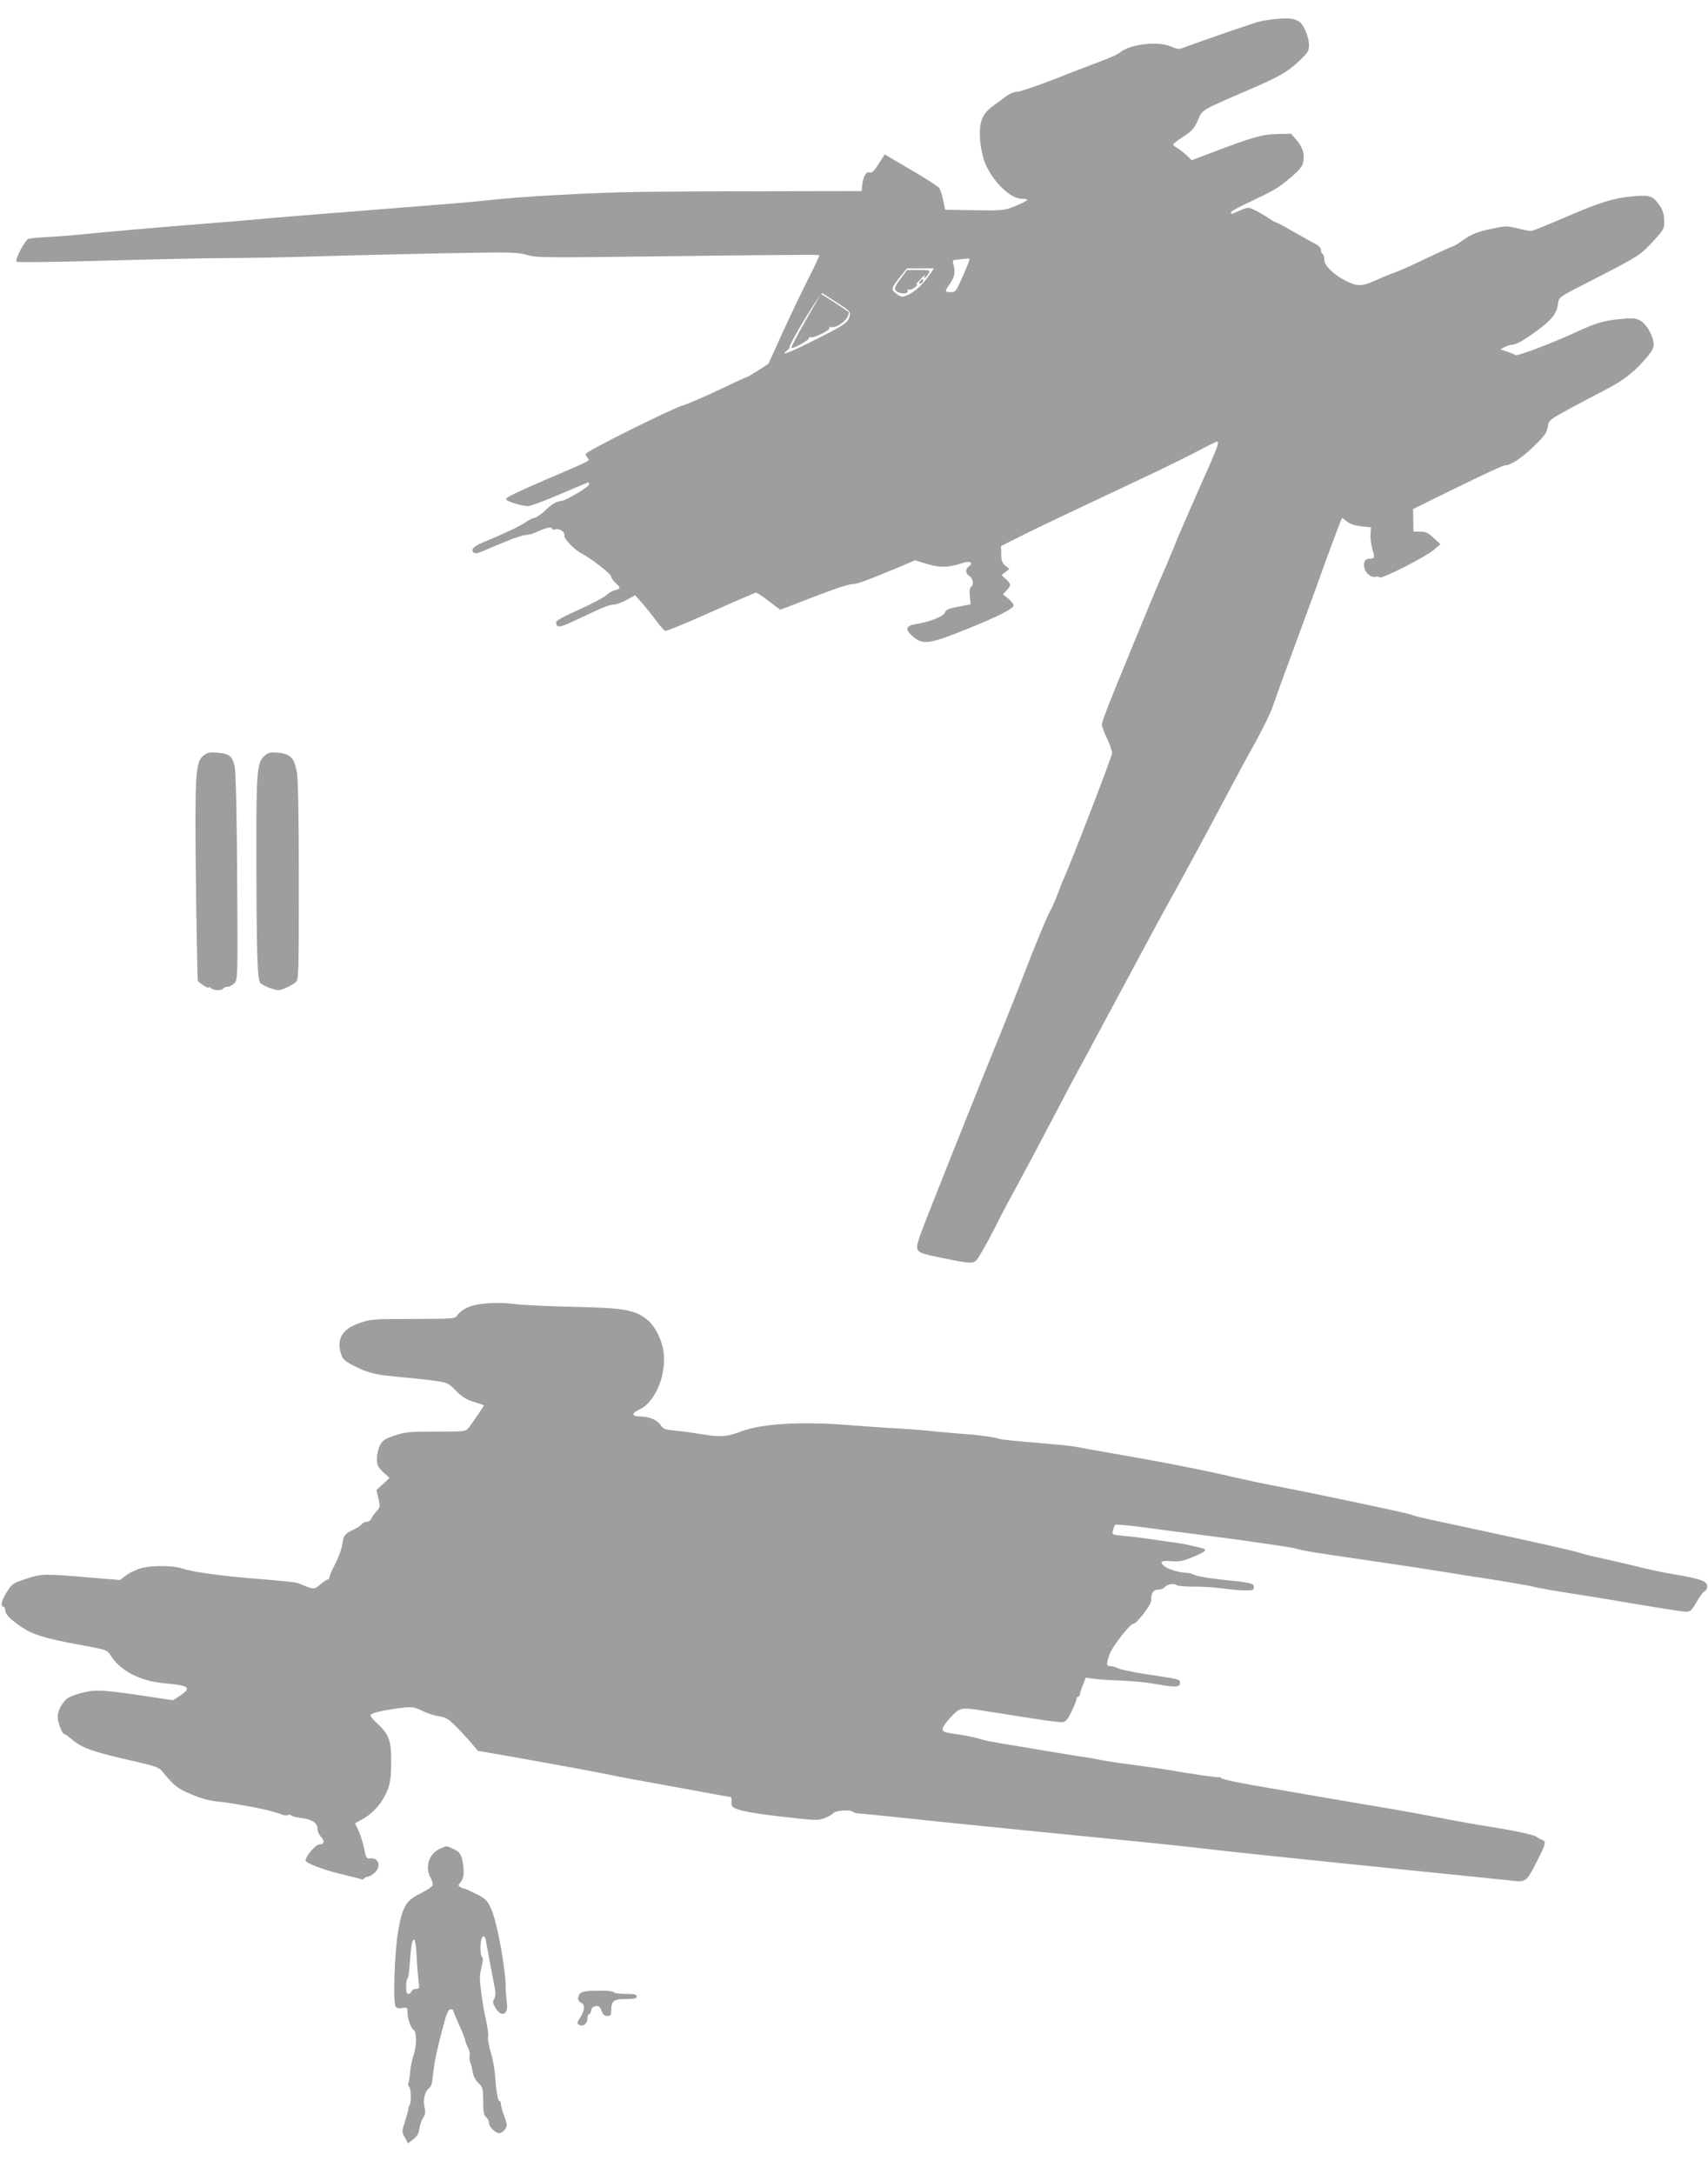 <?xml version="1.0" standalone="no"?>
<!DOCTYPE svg PUBLIC "-//W3C//DTD SVG 20010904//EN"
 "http://www.w3.org/TR/2001/REC-SVG-20010904/DTD/svg10.dtd">
<svg version="1.0" xmlns="http://www.w3.org/2000/svg"
 width="1006pt" height="1280pt" viewBox="0 0 1006 1280"
 preserveAspectRatio="xMidYMid meet">
<g transform="translate(0,1280) scale(0.1,-0.1)"
fill="#9e9e9e" stroke="none">
<path d="M7525 12689 c-38 -3 -90 -11 -115 -18 -40 -11 -370 -125 -443 -153
-22 -9 -36 -7 -70 8 -75 34 -244 14 -302 -36 -11 -10 -60 -32 -110 -50 -49
-19 -174 -66 -277 -107 -103 -40 -200 -73 -216 -73 -16 0 -44 -11 -63 -25 -19
-14 -54 -40 -79 -58 -65 -48 -83 -92 -78 -192 3 -48 14 -103 27 -138 42 -109
150 -217 218 -217 18 0 33 -3 33 -7 0 -5 -31 -20 -69 -36 -67 -27 -72 -27
-241 -25 l-173 3 -12 57 c-6 31 -17 64 -25 73 -8 9 -68 48 -134 87 -67 39
-135 79 -153 90 l-32 19 -36 -56 c-27 -43 -40 -55 -54 -50 -20 6 -38 -26 -43
-80 l-3 -30 -520 -1 c-286 0 -641 -2 -790 -4 -257 -3 -697 -27 -890 -49 -49
-6 -153 -15 -230 -21 -152 -12 -313 -25 -500 -40 -66 -5 -181 -14 -255 -20
-74 -6 -184 -15 -245 -20 -60 -5 -164 -14 -230 -20 -66 -5 -176 -14 -245 -20
-69 -6 -179 -15 -245 -20 -198 -17 -345 -30 -440 -40 -49 -5 -137 -12 -195
-15 -58 -3 -113 -8 -122 -11 -20 -6 -82 -124 -71 -135 5 -5 238 -2 518 6 281
8 593 15 695 15 102 0 345 4 540 10 195 6 544 14 775 19 387 7 425 6 479 -10
55 -17 104 -17 887 -7 456 6 831 9 834 6 3 -2 -24 -60 -59 -129 -35 -68 -103
-211 -152 -317 l-88 -194 -60 -39 c-33 -21 -63 -39 -67 -39 -4 0 -77 -34 -163
-75 -86 -41 -179 -81 -208 -90 -75 -22 -578 -273 -578 -288 0 -7 5 -18 11 -24
16 -16 26 -11 -246 -127 -181 -78 -235 -105 -235 -115 0 -12 92 -41 130 -41
15 0 100 32 189 70 90 39 164 70 167 70 2 0 4 -6 4 -12 0 -15 -141 -98 -165
-98 -22 0 -55 -18 -81 -44 -32 -31 -67 -56 -80 -56 -6 0 -29 -12 -50 -26 -34
-24 -127 -67 -252 -119 -52 -22 -70 -41 -54 -57 8 -8 21 -7 49 4 21 9 82 35
136 57 54 23 110 41 125 41 14 0 44 8 66 19 53 24 86 32 86 19 0 -6 10 -8 22
-5 25 7 59 -18 52 -37 -6 -15 63 -87 102 -105 53 -27 174 -121 174 -136 0 -8
11 -25 25 -37 32 -28 31 -34 -2 -43 -16 -3 -39 -17 -53 -30 -14 -13 -81 -49
-150 -80 -140 -64 -151 -71 -143 -91 8 -22 24 -18 130 32 152 72 183 84 209
84 13 0 47 12 75 28 l50 27 40 -45 c22 -25 59 -71 82 -102 23 -32 48 -60 55
-63 7 -2 127 47 267 110 141 63 261 115 268 115 7 0 41 -23 76 -50 36 -28 66
-50 68 -50 1 0 88 34 194 75 105 41 206 75 224 75 31 0 79 17 288 104 l87 37
71 -22 c76 -23 131 -21 208 6 44 15 68 2 38 -20 -23 -16 -21 -42 3 -57 22 -14
27 -53 9 -64 -7 -4 -10 -25 -7 -54 l5 -48 -71 -14 c-57 -10 -73 -17 -81 -35
-10 -24 -90 -55 -172 -68 -59 -9 -64 -32 -17 -72 59 -51 95 -47 309 39 189 76
285 124 285 144 0 7 -14 24 -31 39 l-32 26 22 23 c27 29 27 37 -4 66 l-26 24
23 18 23 18 -24 20 c-19 16 -24 31 -24 68 l-1 47 114 57 c63 32 201 98 305
147 105 49 298 141 430 203 132 62 279 135 327 161 48 26 92 47 97 47 15 0 0
-41 -112 -290 -57 -129 -123 -281 -145 -337 -23 -56 -50 -121 -61 -145 -23
-50 -91 -213 -189 -453 -135 -327 -172 -423 -172 -442 0 -10 14 -47 30 -81 17
-35 30 -74 30 -87 0 -19 -226 -604 -285 -740 -8 -16 -24 -57 -36 -90 -12 -33
-30 -73 -39 -90 -25 -44 -78 -172 -174 -420 -48 -121 -95 -242 -107 -270 -115
-280 -472 -1175 -488 -1224 -35 -106 -38 -103 124 -137 155 -32 178 -34 200
-20 12 8 56 83 99 167 43 85 91 177 106 204 54 97 184 342 280 525 53 102 108
205 122 230 14 25 77 142 140 260 64 118 132 247 153 285 21 39 72 133 113
210 41 77 86 160 100 185 114 205 260 475 339 625 53 99 107 200 120 225 120
215 166 306 188 375 15 44 69 193 120 330 51 138 107 291 125 340 61 172 131
360 143 388 l12 28 29 -22 c17 -14 48 -24 84 -28 l57 -6 -3 -40 c-2 -22 4 -61
11 -87 16 -52 14 -58 -19 -58 -27 0 -38 -27 -25 -63 11 -29 45 -51 66 -43 8 3
17 1 20 -4 8 -13 272 121 319 162 l40 34 -40 37 c-31 29 -47 37 -79 37 l-40 0
-1 66 -1 67 261 128 c144 71 269 129 279 129 35 0 98 41 172 113 62 60 75 79
81 112 6 41 7 42 137 113 73 39 161 86 197 104 102 52 168 101 231 173 44 49
59 74 59 96 0 45 -38 116 -74 138 -29 18 -41 20 -127 12 -89 -8 -143 -24 -244
-71 -136 -64 -359 -149 -369 -141 -6 4 -29 14 -50 21 l-39 13 24 13 c13 7 32
13 42 14 27 0 74 27 154 86 82 62 108 94 118 145 10 56 -15 38 252 175 227
117 236 123 314 208 60 65 62 70 61 118 -1 36 -8 61 -26 87 -40 57 -57 64
-150 56 -119 -10 -200 -35 -406 -124 -102 -44 -193 -81 -203 -81 -10 0 -46 7
-81 16 -57 14 -69 14 -140 -1 -94 -19 -130 -33 -186 -74 -24 -17 -47 -31 -52
-31 -4 0 -74 -32 -155 -70 -80 -39 -165 -77 -189 -85 -24 -8 -74 -28 -110 -45
-81 -37 -110 -37 -175 -5 -74 38 -129 91 -129 126 0 15 -4 31 -10 34 -5 3 -10
14 -10 24 0 10 -12 24 -27 32 -16 8 -73 40 -128 71 -55 32 -104 58 -108 58 -5
0 -27 13 -50 29 -23 15 -59 36 -79 45 -35 17 -38 17 -84 -3 -54 -24 -54 -24
-54 -11 0 5 44 30 98 55 161 76 181 88 252 148 53 45 71 67 76 92 9 49 -3 88
-39 130 l-33 38 -81 -2 c-88 -2 -145 -18 -376 -106 l-128 -48 -32 30 c-18 17
-42 36 -54 42 -13 7 -23 16 -23 20 0 5 27 26 59 46 50 32 64 47 86 96 29 66
13 56 300 180 190 83 223 102 298 171 51 49 57 58 57 94 0 41 -28 112 -52 132
-27 22 -64 28 -133 21z m-1815 -1418 c0 -5 -12 -35 -26 -67 -54 -124 -54 -124
-85 -124 -36 0 -36 4 -3 51 27 40 32 67 20 111 -8 26 -6 27 36 31 23 2 46 4
51 5 4 1 7 -2 7 -7z m-239 -94 c-37 -54 -87 -99 -129 -116 -28 -12 -34 -11
-62 9 -35 25 -32 34 28 108 l34 42 80 0 79 0 -30 -43z m-538 -161 c71 -45 78
-52 72 -76 -10 -39 -29 -53 -201 -139 -150 -76 -217 -102 -169 -65 11 8 18 17
16 20 -8 12 181 324 193 317 6 -3 46 -29 89 -57z"/>
<path d="M5306 11161 c-43 -58 -44 -68 -12 -83 27 -12 61 -4 51 12 -3 5 0 7 8
4 7 -2 25 5 38 16 13 12 17 18 9 14 -8 -4 -2 7 14 24 30 33 43 41 30 20 -4 -7
-3 -8 4 -4 7 4 17 16 22 27 10 18 7 19 -59 19 l-69 0 -36 -49z"/>
<path d="M5420 11145 c-8 -9 -8 -15 -2 -15 12 0 26 19 19 26 -2 2 -10 -2 -17
-11z"/>
<path d="M4743 10909 c-50 -87 -87 -159 -82 -159 21 0 109 51 104 60 -3 5 0 7
8 4 18 -7 120 43 112 55 -3 5 3 7 12 5 25 -6 81 30 95 61 6 14 9 26 7 28 -2 1
-24 16 -49 33 -25 17 -61 40 -80 52 l-35 21 -92 -160z"/>
<path d="M1196 8349 c-45 -39 -49 -113 -42 -746 4 -309 9 -568 11 -576 6 -15
65 -52 65 -41 0 5 5 3 12 -4 15 -15 64 -16 73 -2 3 6 15 10 26 10 10 0 28 9
39 20 20 20 21 28 17 623 -2 353 -8 622 -14 650 -14 65 -31 80 -101 85 -50 4
-62 1 -86 -19z"/>
<path d="M1557 8349 c-44 -39 -48 -98 -47 -599 1 -588 6 -720 24 -739 16 -15
81 -41 107 -41 19 0 78 27 102 48 16 14 17 55 17 595 0 400 -4 599 -12 643
-15 82 -39 106 -111 112 -46 4 -57 1 -80 -19z"/>
<path d="M2825 5121 c-59 -8 -107 -32 -130 -63 -15 -23 -18 -23 -263 -24 -236
0 -250 -1 -317 -25 -102 -36 -136 -96 -104 -188 9 -25 25 -39 82 -67 79 -40
123 -50 287 -64 63 -6 147 -15 187 -21 66 -9 75 -13 120 -59 36 -36 62 -52
106 -65 31 -9 57 -18 57 -20 0 -4 -66 -101 -88 -130 -19 -24 -21 -24 -193 -24
-156 0 -181 -2 -243 -23 -58 -19 -72 -28 -88 -58 -10 -19 -18 -54 -18 -79 0
-37 5 -49 37 -79 l37 -34 -38 -36 -39 -35 12 -50 c11 -47 10 -52 -12 -76 -13
-14 -27 -34 -30 -43 -4 -10 -15 -18 -25 -18 -11 0 -25 -7 -32 -15 -7 -9 -29
-23 -49 -32 -51 -24 -57 -33 -65 -87 -4 -27 -23 -79 -42 -115 -19 -36 -34 -71
-34 -78 0 -7 -4 -13 -10 -13 -5 0 -24 -13 -42 -28 -39 -33 -39 -33 -128 5 -15
7 -84 14 -305 32 -166 14 -332 38 -380 55 -47 18 -164 20 -234 5 -27 -6 -69
-24 -93 -41 l-42 -31 -146 12 c-307 26 -310 26 -403 -4 -78 -25 -86 -30 -115
-75 -31 -48 -42 -90 -22 -90 6 0 10 -8 10 -17 1 -27 22 -50 88 -97 71 -50 148
-74 360 -112 147 -27 154 -29 172 -59 57 -92 174 -153 318 -166 148 -13 163
-26 92 -73 l-41 -27 -132 20 c-273 41 -321 44 -395 26 -37 -9 -77 -23 -90 -31
-33 -22 -62 -74 -62 -112 0 -34 26 -102 39 -102 4 0 26 -16 48 -34 56 -49 124
-72 367 -127 115 -26 142 -36 160 -57 74 -89 89 -101 171 -136 63 -27 108 -39
172 -45 84 -9 281 -46 313 -59 8 -3 20 -7 25 -7 6 -1 18 -5 28 -10 9 -4 24 -5
32 -2 8 4 17 2 19 -2 3 -5 29 -11 58 -15 68 -9 98 -29 98 -63 0 -15 9 -37 21
-49 23 -24 18 -44 -10 -44 -22 0 -81 -69 -81 -95 0 -15 112 -57 211 -80 62
-15 116 -28 120 -31 4 -2 10 0 14 6 3 5 13 10 21 10 7 0 25 10 39 22 43 37 26
92 -25 86 -21 -3 -25 3 -35 57 -7 33 -21 80 -33 105 l-21 44 49 28 c62 35 114
97 142 167 17 45 22 78 22 166 1 127 -13 164 -84 229 -23 20 -40 42 -37 49 4
12 102 33 198 43 46 5 63 2 105 -19 27 -14 71 -28 97 -32 41 -5 57 -15 100
-58 29 -29 70 -73 92 -99 l40 -47 180 -31 c205 -36 588 -106 625 -116 14 -3
108 -21 210 -39 102 -19 247 -45 322 -59 76 -14 142 -26 148 -26 6 0 10 -8 9
-17 -1 -10 -1 -24 0 -30 2 -26 83 -45 291 -69 201 -23 218 -24 257 -9 23 9 47
23 53 31 13 15 105 20 114 6 2 -4 19 -9 38 -10 18 -1 119 -11 223 -22 105 -11
255 -27 335 -35 164 -17 999 -100 1162 -116 60 -6 181 -19 270 -29 191 -23
550 -60 1243 -131 275 -27 540 -55 589 -60 107 -13 103 -15 170 115 51 99 54
114 29 123 -10 3 -25 11 -33 18 -17 13 -142 39 -310 65 -63 10 -185 32 -270
49 -85 16 -198 37 -250 46 -52 9 -228 38 -390 66 -162 28 -368 64 -458 79 -89
16 -169 33 -176 39 -7 6 -15 9 -17 7 -4 -4 -161 19 -304 44 -27 5 -122 18
-210 30 -88 11 -176 25 -195 30 -19 4 -57 11 -85 15 -27 3 -129 20 -225 36
-96 16 -218 37 -270 45 -52 9 -104 19 -115 24 -22 9 -105 25 -177 35 -62 8
-62 24 1 93 53 58 63 60 175 42 34 -5 117 -18 186 -29 185 -30 266 -41 294
-41 21 0 31 10 56 60 16 33 30 66 30 75 0 8 5 15 10 15 6 0 10 6 10 12 0 7 8
32 18 56 l17 44 50 -7 c28 -4 97 -8 155 -10 58 -2 147 -10 198 -19 126 -22
152 -21 152 4 0 23 3 22 -190 51 -80 12 -157 28 -172 35 -15 8 -36 14 -48 14
-24 0 -25 11 -5 69 17 47 121 181 142 181 18 0 103 111 103 135 0 46 12 65 40
65 15 0 33 6 39 14 15 18 57 26 70 13 5 -5 49 -9 98 -9 48 1 124 -4 168 -10
44 -6 105 -12 135 -12 48 -1 55 1 55 19 0 23 -17 27 -195 45 -69 7 -137 19
-152 26 -15 8 -39 14 -54 14 -37 0 -106 21 -126 38 -31 26 -20 35 39 30 47 -4
70 0 130 25 76 31 88 43 51 52 -13 3 -43 10 -68 16 -25 6 -74 15 -110 19 -36
5 -99 14 -140 20 -41 6 -106 14 -143 17 -68 6 -68 6 -62 32 4 14 9 29 13 33 4
4 84 -4 177 -16 94 -13 231 -31 305 -40 282 -36 566 -77 590 -86 24 -9 110
-23 475 -76 159 -23 275 -41 420 -64 33 -6 148 -24 255 -40 107 -17 213 -36
235 -41 37 -10 135 -27 375 -64 52 -9 187 -31 299 -50 112 -19 217 -35 232
-35 24 0 34 9 60 55 17 31 39 60 48 65 10 5 17 19 16 32 -2 29 -39 42 -192 68
-62 10 -147 28 -190 39 -43 11 -121 29 -173 41 -52 12 -106 24 -120 27 -14 4
-27 7 -30 7 -3 1 -23 7 -45 13 -47 15 -264 63 -705 158 -231 49 -265 57 -285
66 -25 10 -562 124 -825 174 -68 13 -183 38 -235 50 -161 39 -437 92 -750 146
-66 11 -138 24 -160 29 -22 5 -130 16 -240 25 -110 9 -207 19 -215 22 -21 9
-125 24 -190 28 -30 2 -109 9 -175 15 -116 12 -158 15 -330 25 -44 3 -132 9
-195 14 -278 23 -518 9 -640 -39 -74 -29 -122 -33 -216 -16 -49 8 -122 18
-162 22 -63 6 -76 10 -90 32 -20 31 -69 52 -122 52 -52 0 -52 19 0 43 64 30
123 131 136 232 1 11 3 22 4 25 1 3 1 30 0 60 -2 70 -47 168 -96 208 -72 59
-135 71 -421 77 -142 3 -296 10 -343 15 -92 11 -148 11 -225 1z"/>
<path d="M2594 1916 c-68 -30 -94 -109 -57 -174 9 -16 14 -35 11 -43 -3 -8
-35 -29 -71 -47 -85 -43 -104 -73 -130 -210 -23 -124 -34 -436 -16 -458 7 -8
22 -11 40 -7 27 5 29 3 29 -24 0 -39 20 -96 37 -106 18 -11 17 -95 -2 -151 -8
-24 -17 -66 -19 -93 -2 -26 -6 -55 -10 -64 -4 -10 -3 -20 3 -24 12 -7 15 -97
4 -109 -4 -3 -7 -14 -8 -24 -1 -9 -10 -43 -20 -75 -19 -57 -19 -59 0 -93 l18
-34 31 24 c23 17 32 34 36 62 3 22 13 50 22 64 14 20 15 33 8 65 -10 43 2 91
29 111 7 6 15 24 17 40 9 91 18 141 45 249 36 145 47 175 65 175 8 0 14 -4 14
-9 0 -5 16 -44 35 -85 19 -42 35 -82 35 -89 0 -6 7 -25 16 -42 8 -16 13 -38
10 -48 -2 -11 -1 -29 4 -41 5 -11 11 -38 15 -59 3 -22 17 -47 33 -62 25 -23
27 -31 28 -106 0 -65 4 -84 17 -94 9 -7 17 -22 17 -33 0 -25 37 -62 62 -62 9
0 24 10 33 23 13 21 13 28 -5 77 -11 30 -20 63 -20 72 0 10 -4 18 -9 18 -9 0
-19 60 -26 160 -3 36 -14 95 -26 132 -11 37 -18 77 -14 88 3 11 -3 57 -14 102
-18 78 -38 225 -34 258 1 8 6 35 12 60 6 27 6 46 0 48 -10 4 -12 82 -3 106 10
26 21 18 27 -16 3 -18 15 -82 26 -143 12 -60 24 -124 27 -141 4 -17 1 -41 -5
-53 -10 -17 -8 -27 6 -51 36 -62 79 -44 68 30 -3 25 -6 56 -6 70 2 113 -49
398 -86 480 -22 50 -31 59 -87 88 -34 17 -66 32 -71 32 -6 0 -17 4 -25 10 -12
7 -12 11 3 28 18 20 22 53 14 107 -9 57 -19 72 -56 88 -44 20 -38 20 -77 3z
m-140 -633 c2 -54 8 -119 11 -145 7 -44 5 -48 -14 -48 -12 0 -24 -7 -27 -15
-4 -8 -12 -15 -19 -15 -9 0 -13 14 -13 45 1 25 4 45 8 45 4 0 10 42 14 93 3
50 9 102 12 115 13 46 23 19 28 -75z"/>
<path d="M3415 1060 c-17 -19 -12 -45 11 -54 20 -8 17 -46 -6 -81 -24 -36 -24
-41 -4 -49 22 -9 44 11 44 40 0 13 4 24 9 24 5 0 11 10 13 23 2 14 11 23 26
25 18 3 26 -3 35 -27 8 -22 18 -31 34 -31 19 0 23 5 23 31 0 58 14 69 85 69
51 0 65 3 65 15 0 12 -14 15 -64 15 -36 0 -68 5 -71 10 -4 7 -42 10 -96 9 -69
-1 -92 -5 -104 -19z"/>
</g>
</svg>
